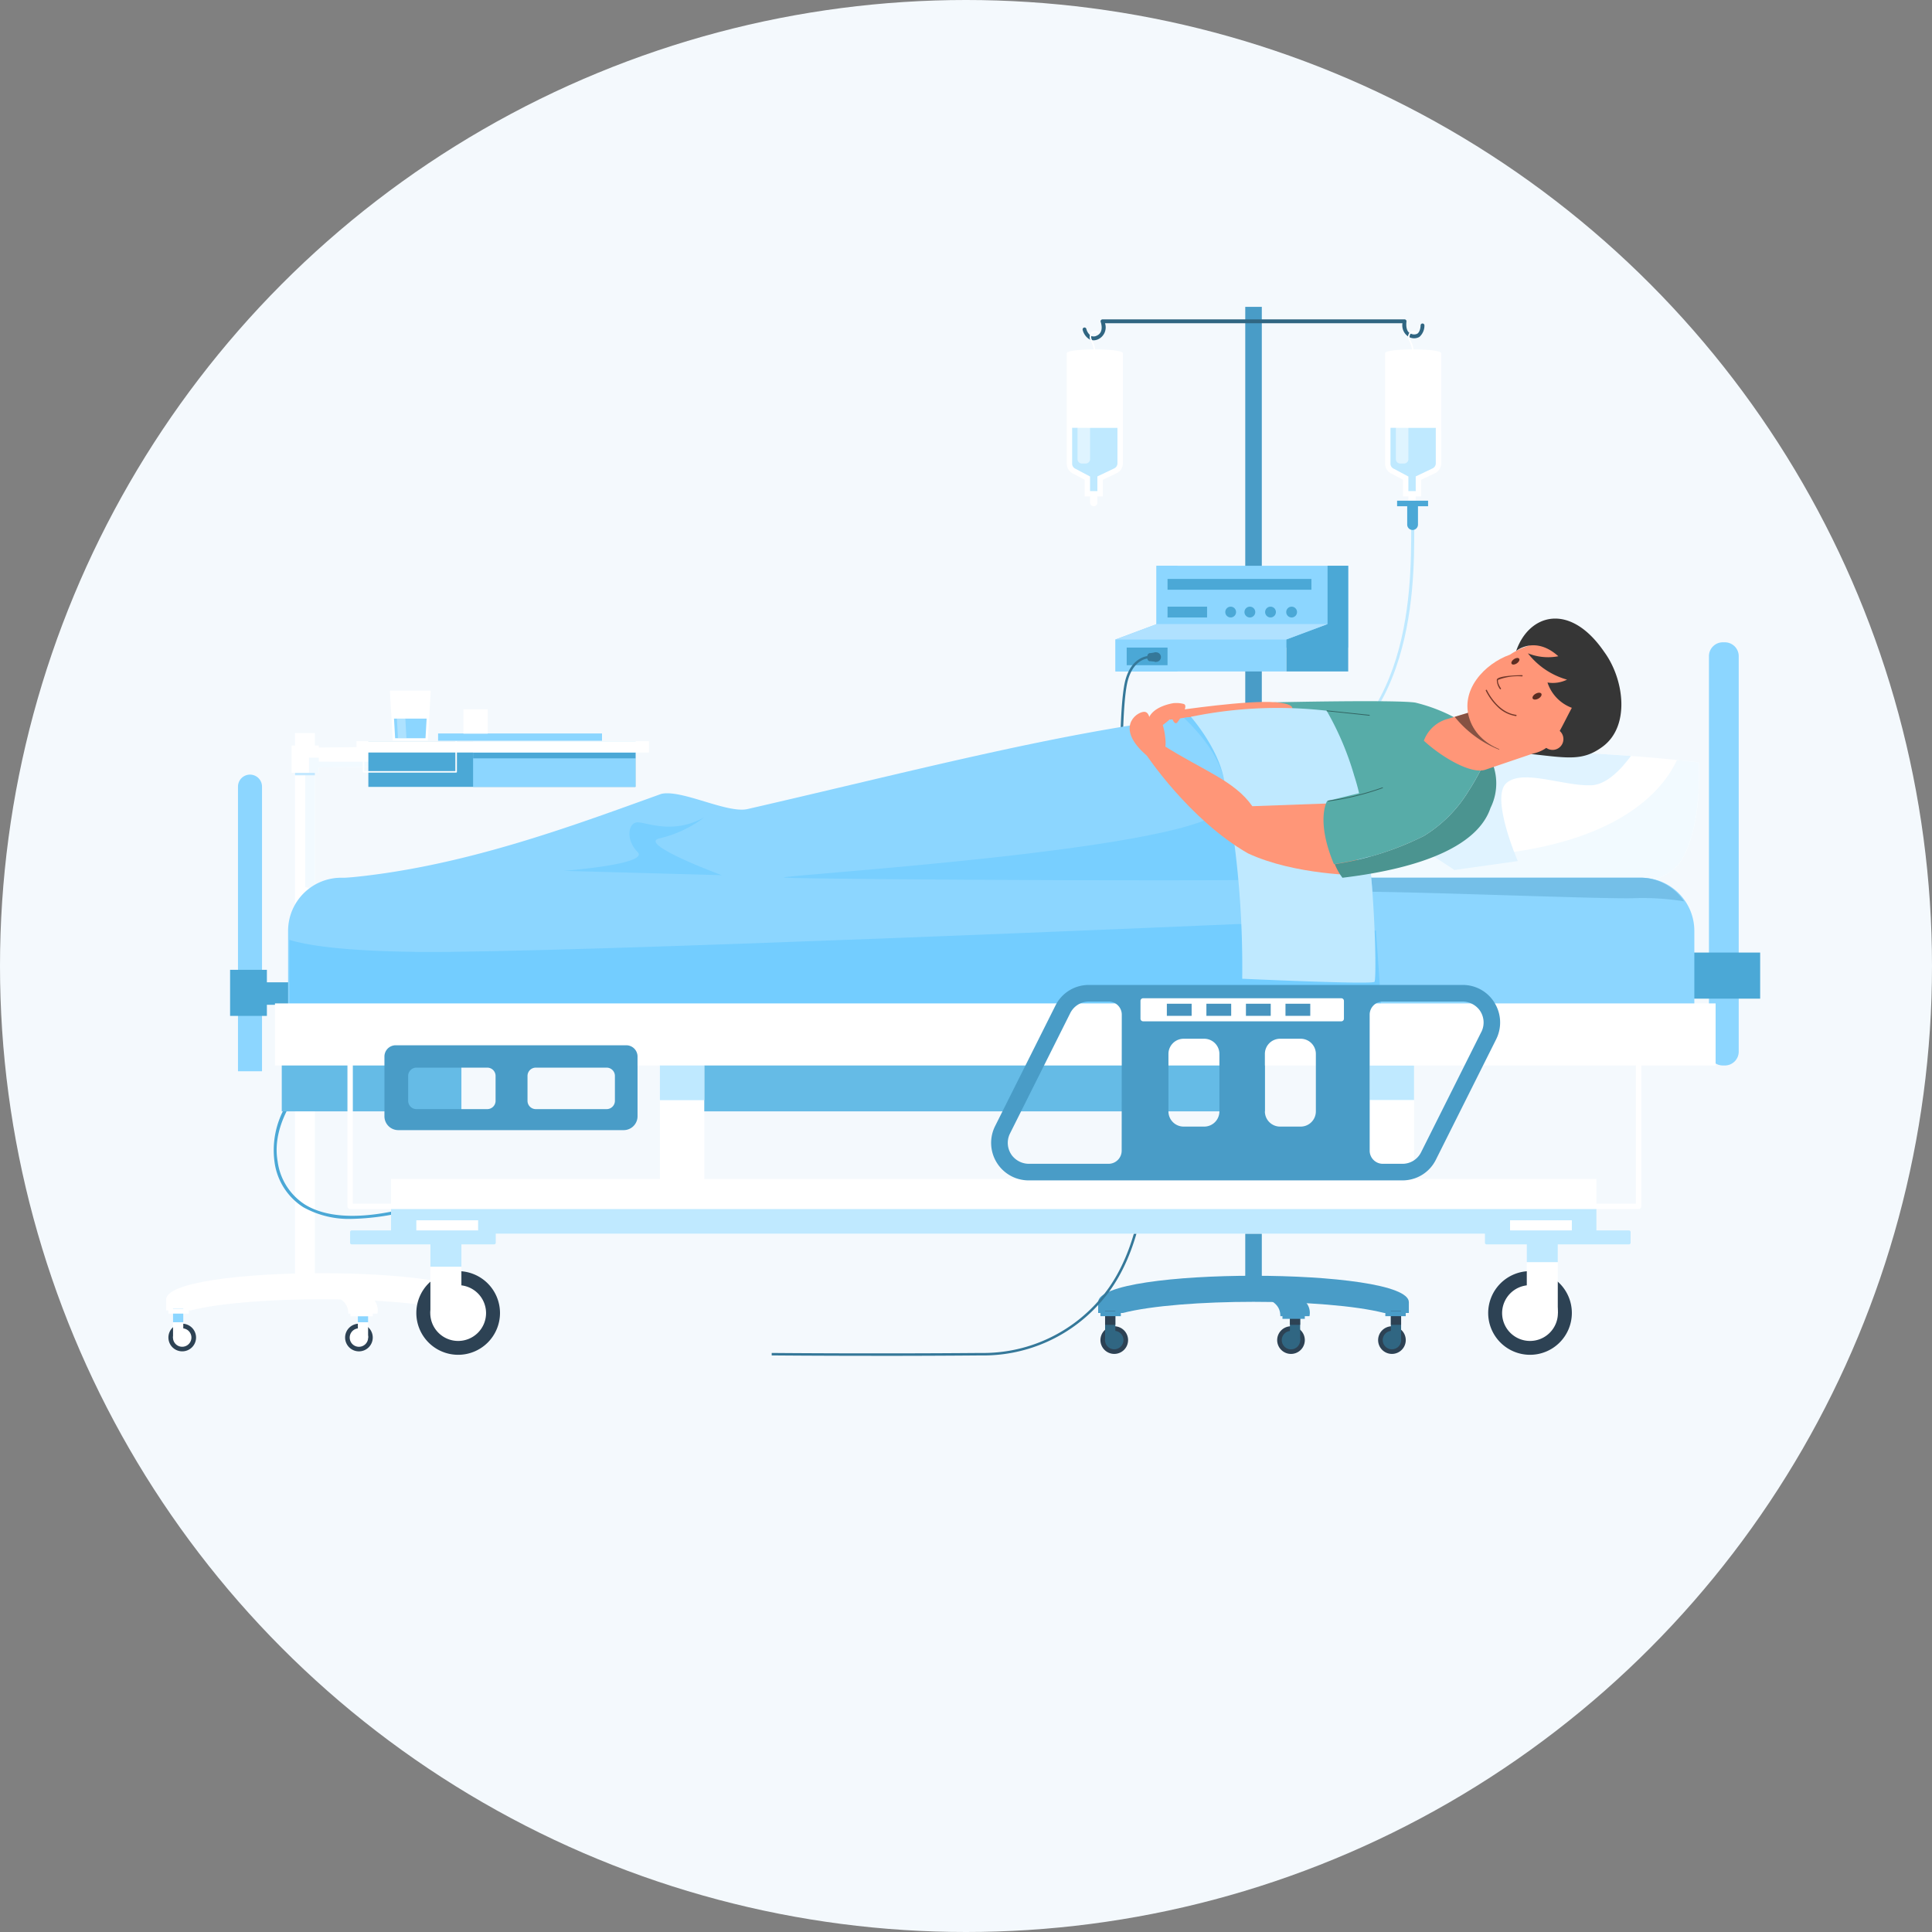 <svg xmlns="http://www.w3.org/2000/svg" xmlns:xlink="http://www.w3.org/1999/xlink" id="Component_16_1" data-name="Component 16 &#x2013; 1" width="170" height="170" viewBox="0 0 170 170"><rect x="0" y="0" width="170" height="170" fill="#808080" stroke="none"/><defs><clipPath id="clip-path"><rect id="Rectangle_267" data-name="Rectangle 267" width="140.264" height="92.301" fill="none"></rect></clipPath><clipPath id="clip-path-3"><rect id="Rectangle_219" data-name="Rectangle 219" width="1.103" height="7.597" fill="none"></rect></clipPath><clipPath id="clip-path-6"><rect id="Rectangle_242" data-name="Rectangle 242" width="0.95" height="3.835" fill="none"></rect></clipPath><clipPath id="clip-path-8"><rect id="Rectangle_265" data-name="Rectangle 265" width="3.936" height="3.647" fill="none"></rect></clipPath></defs><g id="Component_1_1" data-name="Component 1 &#x2013; 1"><circle id="Ellipse_36" data-name="Ellipse 36" cx="85" cy="85" r="85" fill="#f4f9fd"></circle></g><g id="Group_288" data-name="Group 288" transform="translate(14.617 27)"><g id="Group_287" data-name="Group 287" clip-path="url(#clip-path)"><rect id="Rectangle_204" data-name="Rectangle 204" width="1.457" height="87.142" transform="translate(94.955 0)" fill="#499cc7"></rect><g id="Group_276" data-name="Group 276" transform="translate(0 0)"><g id="Group_275" data-name="Group 275" clip-path="url(#clip-path)"><path id="Path_1214" data-name="Path 1214" d="M1220.4,1269.707c5.111-1.313,17.917-1.313,23.028,0h2.156v-.953c0-3.1-27.34-3.1-27.34,0v.953Z" transform="translate(-1136.234 -1181.173)" fill="#499cc7"></path><path id="Path_1215" data-name="Path 1215" d="M1452.2,1333.682a1.216,1.216,0,1,0,1.216-1.221,1.219,1.219,0,0,0-1.216,1.221" transform="translate(-1354.436 -1242.759)" fill="#2d4254"></path><path id="Path_1216" data-name="Path 1216" d="M1458.219,1339.323a.811.811,0,1,0,.811-.814.812.812,0,0,0-.811.814" transform="translate(-1360.051 -1248.4)" fill="#306682"></path><rect id="Rectangle_205" data-name="Rectangle 205" width="0.901" height="2.544" transform="translate(98.885 88.38)" fill="#306682"></rect><rect id="Rectangle_206" data-name="Rectangle 206" width="0.901" height="1.193" transform="translate(98.885 88.38)" fill="#2d4254"></rect><path id="Path_1217" data-name="Path 1217" d="M1436.585,1294.426a1.407,1.407,0,0,1,1.072,1.67h-2.563c.007-.947-.668-1.371-1.534-1.67Z" transform="translate(-1337.052 -1207.284)" fill="#499cc7"></path><path id="Path_1218" data-name="Path 1218" d="M1584.143,1333.663a1.216,1.216,0,1,0,1.216-1.221,1.219,1.219,0,0,0-1.216,1.221" transform="translate(-1477.497 -1242.741)" fill="#2d4254"></path><path id="Path_1219" data-name="Path 1219" d="M1590.163,1339.3a.811.811,0,1,0,.811-.814.813.813,0,0,0-.811.814" transform="translate(-1483.112 -1248.382)" fill="#306682"></path><rect id="Rectangle_207" data-name="Rectangle 207" width="0.901" height="2.544" transform="translate(107.768 88.379)" fill="#306682"></rect><rect id="Rectangle_208" data-name="Rectangle 208" width="0.901" height="1.193" transform="translate(107.768 88.379)" fill="#2d4254"></rect><rect id="Rectangle_209" data-name="Rectangle 209" width="1.796" height="0.433" transform="translate(107.281 88.379)" fill="#499cc7"></rect><path id="Path_1220" data-name="Path 1220" d="M1223.645,1333.663a1.216,1.216,0,1,1-1.216-1.221,1.219,1.219,0,0,1,1.216,1.221" transform="translate(-1139 -1242.741)" fill="#2d4254"></path><path id="Path_1221" data-name="Path 1221" d="M1228.855,1339.3a.811.811,0,1,1-.811-.814.812.812,0,0,1,.811.814" transform="translate(-1144.616 -1248.382)" fill="#306682"></path><rect id="Rectangle_210" data-name="Rectangle 210" width="0.901" height="2.544" transform="translate(82.622 88.379)" fill="#306682"></rect><rect id="Rectangle_211" data-name="Rectangle 211" width="0.901" height="1.193" transform="translate(82.622 88.379)" fill="#2d4254"></rect><rect id="Rectangle_212" data-name="Rectangle 212" width="1.796" height="0.433" transform="translate(82.213 88.379)" fill="#499cc7"></rect><rect id="Rectangle_213" data-name="Rectangle 213" width="1.965" height="0.453" transform="translate(98.229 88.595)" fill="#499cc7"></rect><path id="Path_1222" data-name="Path 1222" d="M1198.861,18.219a.787.787,0,0,1-.364-.088,1.366,1.366,0,0,1-.587-.829.168.168,0,0,1,.327-.078,1.041,1.041,0,0,0,.414.609.554.554,0,0,0,.481-.011c.7-.29.38-1.176.366-1.213a.168.168,0,0,1,.157-.228h26.58a.168.168,0,0,1,.166.2c0,.008-.127.844.357,1.042a.638.638,0,0,0,.6.017c.281-.188.288-.723.288-.729a.168.168,0,0,1,.337,0,1.331,1.331,0,0,1-.437,1.008.944.944,0,0,1-.917.015,1.183,1.183,0,0,1-.58-1.212h-26.171a1.155,1.155,0,0,1-.62,1.416,1.049,1.049,0,0,1-.4.086" transform="translate(-1117.262 -15.278)" fill="#306682"></path><path id="Path_1223" data-name="Path 1223" d="M1436.692,310.955l-.061-.262c12.842-2.977,12.842-16.723,12.842-22.593h.269c0,2.909,0,7.777-1.626,12.4-1.985,5.641-5.829,9.159-11.425,10.456" transform="translate(-1339.916 -268.705)" fill="#bfe9ff"></path><rect id="Rectangle_214" data-name="Rectangle 214" width="16.885" height="7.199" transform="translate(87.129 22.783)" fill="#8cd6ff"></rect><path id="Path_1224" data-name="Path 1224" d="M1469.511,338.415h-1.817v5.131l-3.635,1.357v2.811h5.452Z" transform="translate(-1365.497 -315.633)" fill="#4ba8d6"></path><path id="Path_1225" data-name="Path 1225" d="M1246.317,338.415H1244.5v5.131l-3.635,1.357v2.811h5.452Z" transform="translate(-1157.329 -315.633)" fill="#8cd6ff"></path><rect id="Rectangle_215" data-name="Rectangle 215" width="15.026" height="2.811" transform="translate(83.536 29.271)" fill="#8cd6ff"></rect><path id="Path_1226" data-name="Path 1226" d="M1259.526,414.636H1244.5l-3.635,1.357h15.026Z" transform="translate(-1157.329 -386.722)" fill="#b0e1ff"></path><path id="Path_1227" data-name="Path 1227" d="M1464.058,392.36a.475.475,0,1,0,.474-.474.474.474,0,0,0-.474.474" transform="translate(-1365.497 -365.504)" fill="#4ba8d6"></path><path id="Path_1228" data-name="Path 1228" d="M1436.472,392.36a.474.474,0,1,0,.474-.474.474.474,0,0,0-.474.474" transform="translate(-1339.768 -365.504)" fill="#4ba8d6"></path><path id="Path_1229" data-name="Path 1229" d="M1409.464,392.36a.475.475,0,1,0,.474-.474.475.475,0,0,0-.474.474" transform="translate(-1314.578 -365.504)" fill="#4ba8d6"></path><path id="Path_1230" data-name="Path 1230" d="M1384.385,392.36a.474.474,0,1,0,.474-.474.475.475,0,0,0-.474.474" transform="translate(-1291.187 -365.504)" fill="#4ba8d6"></path><rect id="Rectangle_216" data-name="Rectangle 216" width="3.479" height="0.949" transform="translate(88.117 26.382)" fill="#4ba8d6"></rect><rect id="Rectangle_217" data-name="Rectangle 217" width="12.659" height="0.949" transform="translate(88.117 23.942)" fill="#4ba8d6"></rect><rect id="Rectangle_218" data-name="Rectangle 218" width="3.593" height="1.551" transform="translate(84.523 29.982)" fill="#4ba8d6"></rect><path id="Path_1231" data-name="Path 1231" d="M1287.8,451.951a.42.42,0,1,0,.42-.42.42.42,0,0,0-.42.42" transform="translate(-1201.105 -421.133)" fill="#357899"></path><path id="Path_1232" data-name="Path 1232" d="M1282.222,453.185c0,.189.092.342.205.342s.205-.153.205-.342-.092-.342-.205-.342-.205.153-.205.342" transform="translate(-1195.902 -422.357)" fill="#357899"></path><path id="Path_1233" data-name="Path 1233" d="M1285.1,452.3l.6.069v-.84l-.6.086Z" transform="translate(-1198.584 -421.134)" fill="#357899"></path><path id="Path_1234" data-name="Path 1234" d="M800.8,517.758c-5.406,0-9.242-.036-9.3-.037l0-.217c.086,0,8.716.082,18.38,0a13.507,13.507,0,0,0,10.635-4.887c1.913-2.274,3.147-5.515,3.669-9.633a61.862,61.862,0,0,0-.84-17.286,128.741,128.741,0,0,1-1.134-15.044c-.168-6.12-.006-10.873.423-12.4.592-2.112,2.083-2.085,2.1-2.086l-.007.216c-.057,0-1.339-.008-1.882,1.928-.895,3.19-.446,20.318.716,27.353a62.063,62.063,0,0,1,.841,17.349c-.527,4.16-1.778,7.438-3.718,9.745a13.712,13.712,0,0,1-10.8,4.964c-3.238.028-6.36.037-9.084.037m23.927-61.375h0l0-.108Z" transform="translate(-738.214 -425.456)" fill="#357899"></path><path id="Path_1235" data-name="Path 1235" d="M1598.173,55.926c0-.459-4.939-.459-4.939,0v9.711a.965.965,0,0,0,.511.851l1.065.568v1.465h1.6V67.058l1.215-.579a.965.965,0,0,0,.55-.871Z" transform="translate(-1485.977 -51.84)" fill="#fff"></path><path id="Path_1236" data-name="Path 1236" d="M1600.309,158.136v3.152a.488.488,0,0,0,.259.431l1.317.7V163.7h.645v-1.29l1.486-.708a.491.491,0,0,0,.279-.441v-3.122Z" transform="translate(-1492.575 -147.49)" fill="#bfe9ff"></path><path id="Path_1237" data-name="Path 1237" d="M1623.732,242.589v.893a.321.321,0,1,0,.642,0v-.893Z" transform="translate(-1514.422 -226.257)" fill="#fff"></path><g id="Group_271" data-name="Group 271" transform="translate(108.208 6.19)" opacity="0.5"><g id="Group_270" data-name="Group 270"><g id="Group_269" data-name="Group 269" clip-path="url(#clip-path-3)"><path id="Path_1238" data-name="Path 1238" d="M1608.059,99.551h-.323a.39.39,0,0,1-.39-.39V92.344a.39.39,0,0,1,.39-.39h.323a.39.39,0,0,1,.39.39v6.818a.39.39,0,0,1-.39.39" transform="translate(-1607.346 -91.954)" fill="#fff"></path></g></g></g><rect id="Rectangle_220" data-name="Rectangle 220" width="2.726" height="0.488" transform="translate(108.316 17.057)" fill="#4ba8d6"></rect><path id="Path_1239" data-name="Path 1239" d="M1623.115,259.922v-1.78h-.948v1.78a.474.474,0,0,0,.948,0" transform="translate(-1512.962 -240.763)" fill="#4ba8d6"></path><path id="Path_1240" data-name="Path 1240" d="M1623.77,33.635h-.135v-.107a2.349,2.349,0,0,0-.3-1.111.612.612,0,0,1-.01-.6.427.427,0,0,1,.261-.224.659.659,0,0,1,.455.07l-.067.117a.53.53,0,0,0-.351-.057.3.3,0,0,0-.179.158.477.477,0,0,0,.01.472,2.48,2.48,0,0,1,.314,1.175Z" transform="translate(-1513.976 -29.451)" fill="#fff"></path><path id="Path_1241" data-name="Path 1241" d="M1182.084,55.926c0-.459-4.939-.459-4.939,0v9.711a.965.965,0,0,0,.511.851l1.065.568v1.465h1.6V67.058l1.215-.579a.965.965,0,0,0,.55-.871Z" transform="translate(-1097.899 -51.84)" fill="#fff"></path><path id="Path_1242" data-name="Path 1242" d="M1184.22,158.136v3.152a.488.488,0,0,0,.259.431l1.318.7V163.7h.645v-1.29l1.486-.708a.491.491,0,0,0,.279-.441v-3.122Z" transform="translate(-1104.498 -147.49)" fill="#bfe9ff"></path><path id="Path_1243" data-name="Path 1243" d="M1207.643,242.589v.893a.321.321,0,0,0,.642,0v-.893Z" transform="translate(-1126.344 -226.257)" fill="#fff"></path><g id="Group_274" data-name="Group 274" transform="translate(80.196 6.19)" opacity="0.5"><g id="Group_273" data-name="Group 273"><g id="Group_272" data-name="Group 272" clip-path="url(#clip-path-3)"><path id="Path_1244" data-name="Path 1244" d="M1191.971,99.551h-.323a.39.39,0,0,1-.39-.39V92.344a.39.39,0,0,1,.39-.39h.323a.39.39,0,0,1,.39.39v6.818a.39.39,0,0,1-.39.39" transform="translate(-1191.258 -91.954)" fill="#fff"></path></g></g></g><path id="Path_1245" data-name="Path 1245" d="M1207.682,33.635h-.135v-.107a2.348,2.348,0,0,0-.3-1.111.613.613,0,0,1-.01-.6.428.428,0,0,1,.261-.224.66.66,0,0,1,.455.07l-.067.117.033-.059-.033.059a.531.531,0,0,0-.351-.057.3.3,0,0,0-.179.158.478.478,0,0,0,.01.472,2.482,2.482,0,0,1,.313,1.175Z" transform="translate(-1125.9 -29.451)" fill="#fff"></path><rect id="Rectangle_222" data-name="Rectangle 222" width="2.677" height="18.262" transform="translate(94.353 43.571)" fill="#499cc7"></rect><rect id="Rectangle_223" data-name="Rectangle 223" width="2.926" height="0.847" transform="translate(94.202 43.236)" fill="#8cd6ff"></rect><rect id="Rectangle_224" data-name="Rectangle 224" width="2.926" height="0.847" transform="translate(94.202 61.106)" fill="#8cd6ff"></rect></g></g><g id="Group_281" data-name="Group 281" transform="translate(0 0)"><g id="Group_280" data-name="Group 280" clip-path="url(#clip-path)"><path id="Path_1246" data-name="Path 1246" d="M170.557,558.395l-.342,0V557.13h-1.751v48.413h1.751V560.157l.342,0c1.679-.02,4.706-.054,6.422-.071.637-.007,1.093-.01,1.232-.01v-1.758c-.524,0-5.335.055-7.653.082" transform="translate(-157.123 -519.623)" fill="#fff"></path><rect id="Rectangle_226" data-name="Rectangle 226" width="2.39" height="2.401" transform="translate(11.044 38.602)" fill="#fff"></rect><path id="Path_1247" data-name="Path 1247" d="M189.422,589.6v.438c-1.715.017-4.742.051-6.422.071v.473h-.342v10.3l-.852-.246c.013-.272,0-8.137,0-9.84v-.217h.336v-1.334H183v.351Z" transform="translate(-169.567 -549.578)" fill="#f2faff"></path><rect id="Rectangle_227" data-name="Rectangle 227" width="23.503" height="4.019" transform="translate(17.795 38.221)" fill="#4ba8d6"></rect><rect id="Rectangle_228" data-name="Rectangle 228" width="14.287" height="4.019" transform="translate(27.011 38.221)" fill="#8cd6ff"></rect><rect id="Rectangle_229" data-name="Rectangle 229" width="14.287" height="0.502" transform="translate(27.011 39.226)" fill="#4ba8d6"></rect><rect id="Rectangle_230" data-name="Rectangle 230" width="25.737" height="0.994" transform="translate(16.752 38.221)" fill="#fff"></rect><path id="Path_1248" data-name="Path 1248" d="M265.307,570.511h-8.145a.067.067,0,0,1-.067-.067v-2.284h.135v2.217h8.01v-2.627h.135v2.694a.067.067,0,0,1-.067.067" transform="translate(-239.787 -529.528)" fill="#fff"></path><rect id="Rectangle_231" data-name="Rectangle 231" width="1.751" height="0.217" transform="translate(11.341 41.003)" fill="#c4e8ff"></rect><path id="Path_1249" data-name="Path 1249" d="M2.156,1266.356c5.111-1.312,17.917-1.312,23.028,0H27.34v-.953c0-3.1-27.34-3.1-27.34,0v.953Z" transform="translate(0 -1178.048)" fill="#fff"></path><path id="Path_1250" data-name="Path 1250" d="M233.952,1330.331a1.216,1.216,0,1,0,1.216-1.222,1.219,1.219,0,0,0-1.216,1.222" transform="translate(-218.202 -1239.633)" fill="#2d4254"></path><path id="Path_1251" data-name="Path 1251" d="M239.972,1335.972a.811.811,0,1,0,.811-.814.813.813,0,0,0-.811.814" transform="translate(-223.817 -1245.274)" fill="#fff"></path><rect id="Rectangle_232" data-name="Rectangle 232" width="0.901" height="2.544" transform="translate(16.872 88.155)" fill="#fff"></rect><rect id="Rectangle_233" data-name="Rectangle 233" width="0.901" height="1.193" transform="translate(16.872 88.154)" fill="#8cd6ff"></rect><path id="Path_1252" data-name="Path 1252" d="M218.338,1291.075a1.407,1.407,0,0,1,1.072,1.67h-2.563c.007-.947-.668-1.371-1.534-1.67Z" transform="translate(-200.818 -1204.159)" fill="#fff"></path><path id="Path_1253" data-name="Path 1253" d="M365.895,1330.312a1.216,1.216,0,1,0,1.216-1.222,1.219,1.219,0,0,0-1.216,1.222" transform="translate(-341.263 -1239.615)" fill="#2d4254"></path><path id="Path_1254" data-name="Path 1254" d="M371.916,1335.953a.811.811,0,1,0,.811-.814.812.812,0,0,0-.811.814" transform="translate(-346.878 -1245.257)" fill="#fff"></path><rect id="Rectangle_234" data-name="Rectangle 234" width="0.901" height="2.544" transform="translate(25.755 88.153)" fill="#fff"></rect><rect id="Rectangle_235" data-name="Rectangle 235" width="0.901" height="1.193" transform="translate(25.755 88.153)" fill="#8cd6ff"></rect><rect id="Rectangle_236" data-name="Rectangle 236" width="1.796" height="0.675" transform="translate(25.268 87.911)" fill="#fff"></rect><path id="Path_1255" data-name="Path 1255" d="M5.4,1330.312a1.216,1.216,0,1,1-1.216-1.222,1.219,1.219,0,0,1,1.216,1.222" transform="translate(-2.766 -1239.615)" fill="#2d4254"></path><path id="Path_1256" data-name="Path 1256" d="M10.607,1335.953a.811.811,0,1,1-.811-.814.812.812,0,0,1,.811.814" transform="translate(-8.381 -1245.257)" fill="#fff"></path><rect id="Rectangle_237" data-name="Rectangle 237" width="0.901" height="2.544" transform="translate(0.609 88.153)" fill="#fff"></rect><rect id="Rectangle_238" data-name="Rectangle 238" width="0.901" height="1.193" transform="translate(0.609 88.153)" fill="#8cd6ff"></rect><rect id="Rectangle_239" data-name="Rectangle 239" width="1.796" height="0.433" transform="translate(0.2 88.153)" fill="#fff"></rect><rect id="Rectangle_240" data-name="Rectangle 240" width="1.965" height="0.453" transform="translate(16.216 88.37)" fill="#fff"></rect><rect id="Rectangle_241" data-name="Rectangle 241" width="14.424" height="0.641" transform="translate(23.931 37.539)" fill="#8cd6ff"></rect><path id="Path_1257" data-name="Path 1257" d="M295.794,506.006h-3.079l-.262-4.4h3.6Z" transform="translate(-272.765 -467.833)" fill="#fff"></path><path id="Path_1258" data-name="Path 1258" d="M297.851,538.18l.1,1.726h2.671l.1-1.726Z" transform="translate(-277.799 -501.949)" fill="#8cd6ff"></path><g id="Group_279" data-name="Group 279" transform="translate(20.194 34.122)" opacity="0.3"><g id="Group_278" data-name="Group 278"><g id="Group_277" data-name="Group 277" clip-path="url(#clip-path-6)"><path id="Path_1259" data-name="Path 1259" d="M300.922,510.685h-.743l-.207-3.835h.743Z" transform="translate(-299.972 -506.85)" fill="#fff"></path></g></g></g><rect id="Rectangle_243" data-name="Rectangle 243" width="2.141" height="2.141" transform="translate(26.16 35.412)" fill="#fff"></rect></g></g><g id="Group_286" data-name="Group 286" transform="translate(0 0)"><g id="Group_285" data-name="Group 285" clip-path="url(#clip-path)"><path id="Path_1260" data-name="Path 1260" d="M1445.518,517.227a14.817,14.817,0,0,0-4.121-1.685c-1.73-.263-12.278-.027-12.278-.027-2.866.053-1.589,4.363,2.792,4.4,0,0,14.918-.66,13.608-2.683" transform="translate(-1331.479 -480.719)" fill="#57aca8"></path><path id="Path_1261" data-name="Path 1261" d="M1311.621,518.782c-.866-.137-.981-.87.055-1.653,0,0,6.181-.929,8.644-.714s1.422,1.007-.2,1.713-8.5.655-8.5.655" transform="translate(-1222.683 -481.619)" fill="#ff9678"></path><path id="Path_1262" data-name="Path 1262" d="M1472.657,591.035c-1.841,3.158-8.362,2.493-17.079,2.927,0,0-16.39.044-19.642-.609.7-2.675,2.788-5.007,5.635-6.917a30.033,30.033,0,0,1,5.9-3c.879-.339,1.781-.649,2.7-.929,4.23-1.293,12.384-.987,17.995-.565,1.611.121,3.012.252,4.051.357,1.2.12,1.913.208,1.913.208s.373,5.37-1.467,8.528" transform="translate(-1339.268 -542.425)" fill="#fff"></path><path id="Path_1263" data-name="Path 1263" d="M1472.654,601.024c-1.84,3.158-8.361,2.493-17.079,2.927,0,0-16.39.044-19.642-.609.7-2.675,2.788-5.007,5.635-6.917.954,1.977,4.168,5.323,14.929,4.125,11.15-1.242,14.649-5.944,15.711-8.262,1.2.12,1.913.208,1.913.208s.373,5.37-1.467,8.528" transform="translate(-1339.265 -552.415)" fill="#f2faff"></path><path id="Path_1264" data-name="Path 1264" d="M1627.934,581.942c-.88,1.2-2.149,2.525-3.474,2.582-2.43.1-6.011-1.459-7.47-.208s.99,6.878.99,6.878l-5.575.781-5.161-3.387v-5.152c.879-.339,1.781-.649,2.7-.929,4.23-1.293,12.385-.987,17.995-.565" transform="translate(-1499.043 -542.425)" fill="#e0f3ff"></path><path id="Path_1265" data-name="Path 1265" d="M1355.009,531.8a19.426,19.426,0,0,1-1.672,3.194,11.877,11.877,0,0,1-3.96,4,26.364,26.364,0,0,1-7.84,2.484c-.449.073-.713.1-.713.1l.2,1.644q-1.063.129-2.164.206c-14.4,1.008-13.729-11.623-1.54-15.209,0,0,10.442-.766,14.112.426a10.261,10.261,0,0,1,3.58,3.149" transform="translate(-1238.705 -492.441)" fill="#57aca8"></path><rect id="Rectangle_245" data-name="Rectangle 245" width="3.904" height="16.762" transform="translate(105.904 62.386)" fill="#fff"></rect><rect id="Rectangle_246" data-name="Rectangle 246" width="3.904" height="3.05" transform="translate(105.904 66.74)" fill="#bfe9ff"></rect><path id="Path_1266" data-name="Path 1266" d="M147.233,1024.728a8.228,8.228,0,0,1-4.309-1.024,5.585,5.585,0,0,1-2.537-3.993,7.711,7.711,0,0,1,1-4.937,10.934,10.934,0,0,1,1.5-2.124l.2.186c-.031.032-3.06,3.269-2.424,6.828a5.326,5.326,0,0,0,2.413,3.81c2.872,1.764,7.472.771,9.958.022l.078.258a21.3,21.3,0,0,1-5.868.974" transform="translate(-130.85 -944.478)" fill="#4ba8d6"></path><path id="Path_1267" data-name="Path 1267" d="M96.053,637.5V612.457a1.057,1.057,0,0,0-2.114,0V637.5Z" transform="translate(-87.615 -570.24)" fill="#8cd6ff"></path><path id="Path_1268" data-name="Path 1268" d="M86.852,869.543h2.29v-1.978h-2.29v-1.1H83.614v4.055h3.238Z" transform="translate(-77.985 -808.13)" fill="#4ba8d6"></path><path id="Path_1269" data-name="Path 1269" d="M2017.784,475.691h.176a1.222,1.222,0,0,0,1.222-1.222V439.676a1.222,1.222,0,0,0-1.222-1.222h-.176a1.222,1.222,0,0,0-1.222,1.222v34.792a1.222,1.222,0,0,0,1.222,1.222" transform="translate(-1880.806 -408.937)" fill="#8cd6ff"></path><rect id="Rectangle_247" data-name="Rectangle 247" width="7.84" height="4.055" transform="translate(132.423 56.819)" fill="#4ba8d6"></rect><rect id="Rectangle_248" data-name="Rectangle 248" width="50.925" height="6.39" transform="translate(45.761 64.4)" fill="#65bbe6"></rect><rect id="Rectangle_249" data-name="Rectangle 249" width="15.806" height="6.39" transform="translate(10.176 64.4)" fill="#65bbe6"></rect><path id="Path_1270" data-name="Path 1270" d="M283.157,750.876V762.4H159.418V750.876a4.675,4.675,0,0,1,4.663-4.685H278.49a4.675,4.675,0,0,1,4.666,4.685" transform="translate(-148.686 -695.957)" fill="#8cd6ff"></path><path id="Path_1271" data-name="Path 1271" d="M1483.4,748.162a22.858,22.858,0,0,0-4.345-.278c-2.5.1-18.872-.571-24.2-.571a21.606,21.606,0,0,1-7.586-1.233h32.25a4.656,4.656,0,0,1,3.882,2.083" transform="translate(-1349.833 -695.852)" fill="#74bfe8"></path><path id="Path_1272" data-name="Path 1272" d="M257.431,557.261l-88.972,1.092-7.367.09V546.916a4.675,4.675,0,0,1,4.663-4.685c10.34-.86,20.13-4.559,28.072-7.415,1.813-.4,5.794,1.746,7.579,1.337,13.886-3.184,26.884-6.617,38.4-8.023q.849-.1,1.685-.193a72.448,72.448,0,0,1,10.584-.415c3.048,3.9,4.021,11.418,4.626,19.319.22,2.881.392,5.813.6,8.64q.065.9.136,1.78" transform="translate(-150.247 -491.963)" fill="#8cd6ff"></path><path id="Path_1273" data-name="Path 1273" d="M257.3,815.844l-88.837,2.873-7.367.09V808.025c1.461.46,4.606.987,11.366,1.062,12.323.136,72.235-2.458,72.235-2.458s8.594,1.051,12.006.575c.22,2.881.392,5.813.6,8.64" transform="translate(-150.247 -752.326)" fill="#73cdff"></path><path id="Path_1274" data-name="Path 1274" d="M532,667.228a10.449,10.449,0,0,1-3.9,1.841c-2.16.446,5.431,3.249,5.431,3.249l-13.9-.382s7.583-.573,6.5-1.656-.827-2.612,0-2.612,3.081,1.1,5.872-.44" transform="translate(-484.643 -622.31)" fill="#78cfff"></path><path id="Path_1275" data-name="Path 1275" d="M855.447,548.625c.047.43-46.2.15-48.038-.007s37.852-2.45,38.707-6.327c.745-3.376-2.331-6.56-3.564-7.734q.848-.1,1.685-.193l1.385.127s9.777,13.7,9.824,14.133" transform="translate(-752.997 -498.391)" fill="#78cfff"></path><path id="Path_1276" data-name="Path 1276" d="M1339.393,524.663s2.53,2.864,2.951,5.732a84.968,84.968,0,0,1,1.567,17.317s11.4.526,11.641.272,0-12.751-1.779-18.117a25.94,25.94,0,0,0-2.431-5.738,37.811,37.811,0,0,0-11.95.535" transform="translate(-1249.224 -488.591)" fill="#bfe9ff"></path><rect id="Rectangle_250" data-name="Rectangle 250" width="106.063" height="4.812" transform="translate(19.792 76.741)" fill="#fff"></rect><rect id="Rectangle_251" data-name="Rectangle 251" width="106.063" height="2.406" transform="translate(19.792 79.147)" fill="#bfe9ff"></rect><path id="Path_1277" data-name="Path 1277" d="M334.412,1264.1a3.681,3.681,0,1,1-3.681-3.7,3.689,3.689,0,0,1,3.681,3.7" transform="translate(-305.033 -1175.551)" fill="#2d4254"></path><path id="Path_1278" data-name="Path 1278" d="M350.184,1281.176a2.454,2.454,0,1,1-2.454-2.465,2.46,2.46,0,0,1,2.454,2.465" transform="translate(-322.032 -1192.627)" fill="#fff"></path><rect id="Rectangle_252" data-name="Rectangle 252" width="2.727" height="8.175" transform="translate(23.255 80.374)" fill="#fff"></rect><rect id="Rectangle_253" data-name="Rectangle 253" width="2.727" height="4.088" transform="translate(23.255 80.373)" fill="#bfe9ff"></rect><rect id="Rectangle_254" data-name="Rectangle 254" width="5.437" height="1.787" transform="translate(22.017 80.374)" fill="#fff"></rect><path id="Path_1279" data-name="Path 1279" d="M1728,1264.1a3.681,3.681,0,1,0,3.681-3.7,3.69,3.69,0,0,0-3.681,3.7" transform="translate(-1611.669 -1175.551)" fill="#2d4254"></path><path id="Path_1280" data-name="Path 1280" d="M1746.225,1281.176a2.454,2.454,0,1,0,2.454-2.465,2.46,2.46,0,0,0-2.454,2.465" transform="translate(-1628.668 -1192.627)" fill="#fff"></path><rect id="Rectangle_255" data-name="Rectangle 255" width="2.727" height="8.175" transform="translate(119.728 80.374)" fill="#fff"></rect><rect id="Rectangle_256" data-name="Rectangle 256" width="2.727" height="3.685" transform="translate(119.728 80.374)" fill="#bfe9ff"></rect><rect id="Rectangle_257" data-name="Rectangle 257" width="5.437" height="1.787" transform="translate(118.255 80.374)" fill="#fff"></rect><rect id="Rectangle_258" data-name="Rectangle 258" width="126.765" height="5.462" transform="translate(9.578 61.292)" fill="#fff"></rect><path id="Path_1281" data-name="Path 1281" d="M350.57,966.372H237.2a.238.238,0,0,1-.237-.238V951.009h.474V965.9h112.9V951.009h.474v15.125a.238.238,0,0,1-.237.238" transform="translate(-221.008 -886.986)" fill="#fff"></path><path id="Path_1282" data-name="Path 1282" d="M285.347,966.2v5.25a1.22,1.22,0,0,0,1.218,1.223H306.4a1.22,1.22,0,0,0,1.218-1.223V966.2a.992.992,0,0,0-.99-.994H286.337a.992.992,0,0,0-.99.994m9.05,4.624h-6.234a.729.729,0,0,1-.727-.73v-2.19a.729.729,0,0,1,.727-.73H294.4a.729.729,0,0,1,.727.73v2.19a.729.729,0,0,1-.727.73m10.5,0h-6.236a.729.729,0,0,1-.727-.73v-2.19a.729.729,0,0,1,.727-.73h6.236a.729.729,0,0,1,.727.73v2.19a.729.729,0,0,1-.727.73" transform="translate(-266.137 -900.231)" fill="#499cc7"></path><path id="Path_1283" data-name="Path 1283" d="M253.157,1208.383H240.623a.141.141,0,0,1-.141-.141v-.944a.141.141,0,0,1,.141-.141h12.534a.141.141,0,0,1,.141.141v.944a.141.141,0,0,1-.141.141" transform="translate(-224.293 -1125.89)" fill="#bfe9ff"></path><path id="Path_1284" data-name="Path 1284" d="M1736.463,1208.383h-12.534a.141.141,0,0,1-.141-.141v-.944a.141.141,0,0,1,.141-.141h12.534a.141.141,0,0,1,.141.141v.944a.141.141,0,0,1-.141.141" transform="translate(-1607.742 -1125.89)" fill="#bfe9ff"></path><path id="Path_1285" data-name="Path 1285" d="M1122.733,887.871a3.262,3.262,0,0,0-2.8-1.569h-32.9a3.27,3.27,0,0,0-2.94,1.822l-5.3,10.586a3.3,3.3,0,0,0,2.939,4.789h32.9a3.273,3.273,0,0,0,2.94-1.819l5.3-10.589a3.3,3.3,0,0,0-.14-3.22m-32.808,13.009a1.156,1.156,0,0,1-1.155,1.16H1081.8a1.89,1.89,0,0,1-1.518-.722,1.841,1.841,0,0,1-.182-1.951l5.3-10.588a1.838,1.838,0,0,1,1.642-1.017h1.736a1.156,1.156,0,0,1,1.155,1.16Zm8.6-3.454a1.338,1.338,0,0,1-1.334,1.34h-1.816a1.337,1.337,0,0,1-1.334-1.34v-5.05a1.337,1.337,0,0,1,1.334-1.34h1.816a1.338,1.338,0,0,1,1.334,1.34Zm8.487,0a1.338,1.338,0,0,1-1.334,1.34h-1.818a1.338,1.338,0,0,1-1.334-1.34v-5.05a1.338,1.338,0,0,1,1.334-1.34h1.818a1.338,1.338,0,0,1,1.334,1.34Zm14.56-6.991-5.3,10.588a1.824,1.824,0,0,1-1.642,1.017H1112.9a1.158,1.158,0,0,1-1.155-1.16V888.922a1.158,1.158,0,0,1,1.155-1.16h6.974a1.9,1.9,0,0,1,1.516.722,1.847,1.847,0,0,1,.184,1.951" transform="translate(-1005.843 -826.635)" fill="#499cc7"></path><path id="Path_1286" data-name="Path 1286" d="M1291.216,905.732H1273.78a.233.233,0,0,1-.233-.233v-1.563a.233.233,0,0,1,.233-.233h17.436a.233.233,0,0,1,.233.233V905.5a.233.233,0,0,1-.233.233" transform="translate(-1187.811 -842.865)" fill="#fff"></path><rect id="Rectangle_259" data-name="Rectangle 259" width="2.181" height="1.066" transform="translate(88.056 61.32)" fill="#4794bf"></rect><rect id="Rectangle_260" data-name="Rectangle 260" width="2.181" height="1.066" transform="translate(91.536 61.32)" fill="#4794bf"></rect><rect id="Rectangle_261" data-name="Rectangle 261" width="2.181" height="1.066" transform="translate(95.015 61.32)" fill="#4794bf"></rect><rect id="Rectangle_262" data-name="Rectangle 262" width="2.181" height="1.066" transform="translate(98.495 61.32)" fill="#4794bf"></rect><rect id="Rectangle_263" data-name="Rectangle 263" width="3.904" height="16.762" transform="translate(43.449 62.386)" fill="#fff"></rect><rect id="Rectangle_264" data-name="Rectangle 264" width="3.904" height="3.05" transform="translate(43.449 66.754)" fill="#bfe9ff"></rect><path id="Path_1287" data-name="Path 1287" d="M1520.637,527.86l-3.786-.4.007-.067,3.785.4Z" transform="translate(-1414.736 -491.884)" fill="#326361"></path><path id="Path_1288" data-name="Path 1288" d="M1298.507,577.9l-8.419.307c-1.572-2.251-4.309-3.119-7.865-5.376l-1.494.813s3.8,5.75,8.976,8.713c4.14,1.928,9.846,1.928,9.846,1.928Z" transform="translate(-1194.511 -534.268)" fill="#ff9678"></path><path id="Path_1289" data-name="Path 1289" d="M1525.49,619.753a11.88,11.88,0,0,1-3.96,4,26.364,26.364,0,0,1-7.84,2.484c-1.629-3.888-.6-5.557-.6-5.557l6.417-1.564s4.244-.887,5.981.637" transform="translate(-1410.93 -577.197)" fill="#57aca8"></path><path id="Path_1290" data-name="Path 1290" d="M1262.539,531.913s-.1-1.9-.729-1.993c-.345.094.1.727-.309.834s-.155-1.473-.888-1.4-2.488,1.466.243,3.824c1.881.8,1.684-1.269,1.684-1.269" transform="translate(-1174.597 -493.719)" fill="#ff9678"></path><path id="Path_1291" data-name="Path 1291" d="M1518.562,629.231l-.009-.067a23.218,23.218,0,0,0,4.814-1.173l.029.061a23.278,23.278,0,0,1-4.833,1.179" transform="translate(-1416.323 -585.714)" fill="#326361"></path><path id="Path_1292" data-name="Path 1292" d="M1541.2,589.411c-1.079,3.225-5.743,5.278-13.03,6.152a4.983,4.983,0,0,1-.672-1.195,26.366,26.366,0,0,0,7.84-2.484,11.877,11.877,0,0,0,3.96-4,19.424,19.424,0,0,0,1.672-3.194,4.861,4.861,0,0,1,.231,4.721" transform="translate(-1424.662 -545.328)" fill="#4b9490"></path><path id="Path_1293" data-name="Path 1293" d="M1645.981,517.084l.684-.208,2.452-.743,3.524-.624,1.71,4.331-4.97,1.687c-1.283.447-3.913-1.144-5.428-2.546a3.084,3.084,0,0,1,2.028-1.9" transform="translate(-1533.282 -480.804)" fill="#ff9678"></path><g id="Group_284" data-name="Group 284" transform="translate(113.383 35.328)" opacity="0.5" style="mix-blend-mode: soft-light;isolation: isolate"><g id="Group_283" data-name="Group 283"><g id="Group_282" data-name="Group 282" clip-path="url(#clip-path-8)"><path id="Path_1294" data-name="Path 1294" d="M1688.17,528.421a9.6,9.6,0,0,1-3.935-2.9l2.452-.743Z" transform="translate(-1684.234 -524.774)" fill="#0d0d0d"></path></g></g></g><path id="Path_1295" data-name="Path 1295" d="M1704.59,440.253c-2.219.79-4.445,3.118-3.535,5.725s4.305,3.689,7.345,2.628,4.767-4.034,3.857-6.641-4.651-3.732-7.667-1.713" transform="translate(-1586.344 -409.648)" fill="#ff9678"></path><path id="Path_1296" data-name="Path 1296" d="M1764.728,410.32s1.654-1.375,3.7.472a4.747,4.747,0,0,1-2.677-.259,6.658,6.658,0,0,0,3.445,2.318,2.832,2.832,0,0,1-1.721.251,3.558,3.558,0,0,0,2.142,2.228c-1.332,2.491-1.64,3.676-3.572,4.066,3.284.369,4.57.62,6.287-.652,2.462-1.823,1.867-5.977.133-8.336-3.018-4.409-6.614-3.342-7.742-.09" transform="translate(-1645.926 -380.048)" fill="#363636"></path><path id="Path_1297" data-name="Path 1297" d="M1798.471,550.956a.952.952,0,1,0,1.324.245.952.952,0,0,0-1.324-.245" transform="translate(-1677.012 -513.708)" fill="#ff9678"></path><path id="Path_1298" data-name="Path 1298" d="M1739.445,482.616l-.007-.008a1.335,1.335,0,0,1-.269-.822c.073-.333,1.715-.386,2.216-.394a.054.054,0,1,1,0,.109,4.769,4.769,0,0,0-2.111.308c-.063.29.248.732.251.736a.054.054,0,0,1-.082.071" transform="translate(-1622.078 -448.984)" fill="#73382a"></path><path id="Path_1299" data-name="Path 1299" d="M1725.847,501.979a5.047,5.047,0,0,1-1.032-1.415.054.054,0,1,1,.1-.044c.009.02.894,1.955,2.562,2.172a.054.054,0,1,1-.014.108,2.927,2.927,0,0,1-1.616-.82" transform="translate(-1608.695 -466.793)" fill="#73382a"></path><path id="Path_1300" data-name="Path 1300" d="M1758.762,459.4c-.184.123-.389.139-.458.035s.024-.287.208-.41.389-.139.458-.035-.024.287-.208.41" transform="translate(-1639.912 -428.027)" fill="#5c2d22"></path><path id="Path_1301" data-name="Path 1301" d="M1786.371,504.9c-.213.116-.438.113-.5-.007s.054-.311.267-.427.438-.113.5.007-.054.311-.267.427" transform="translate(-1665.625 -470.428)" fill="#5c2d22"></path><path id="Path_1302" data-name="Path 1302" d="M1285.23,517.743s-2.307.284-2.341,1.815,2.128-.54,2.128-.54.236.767.508.4,1.015-1.492.513-1.6a2.466,2.466,0,0,0-.808-.069" transform="translate(-1196.524 -482.881)" fill="#ff9678"></path></g></g></g></g></svg>